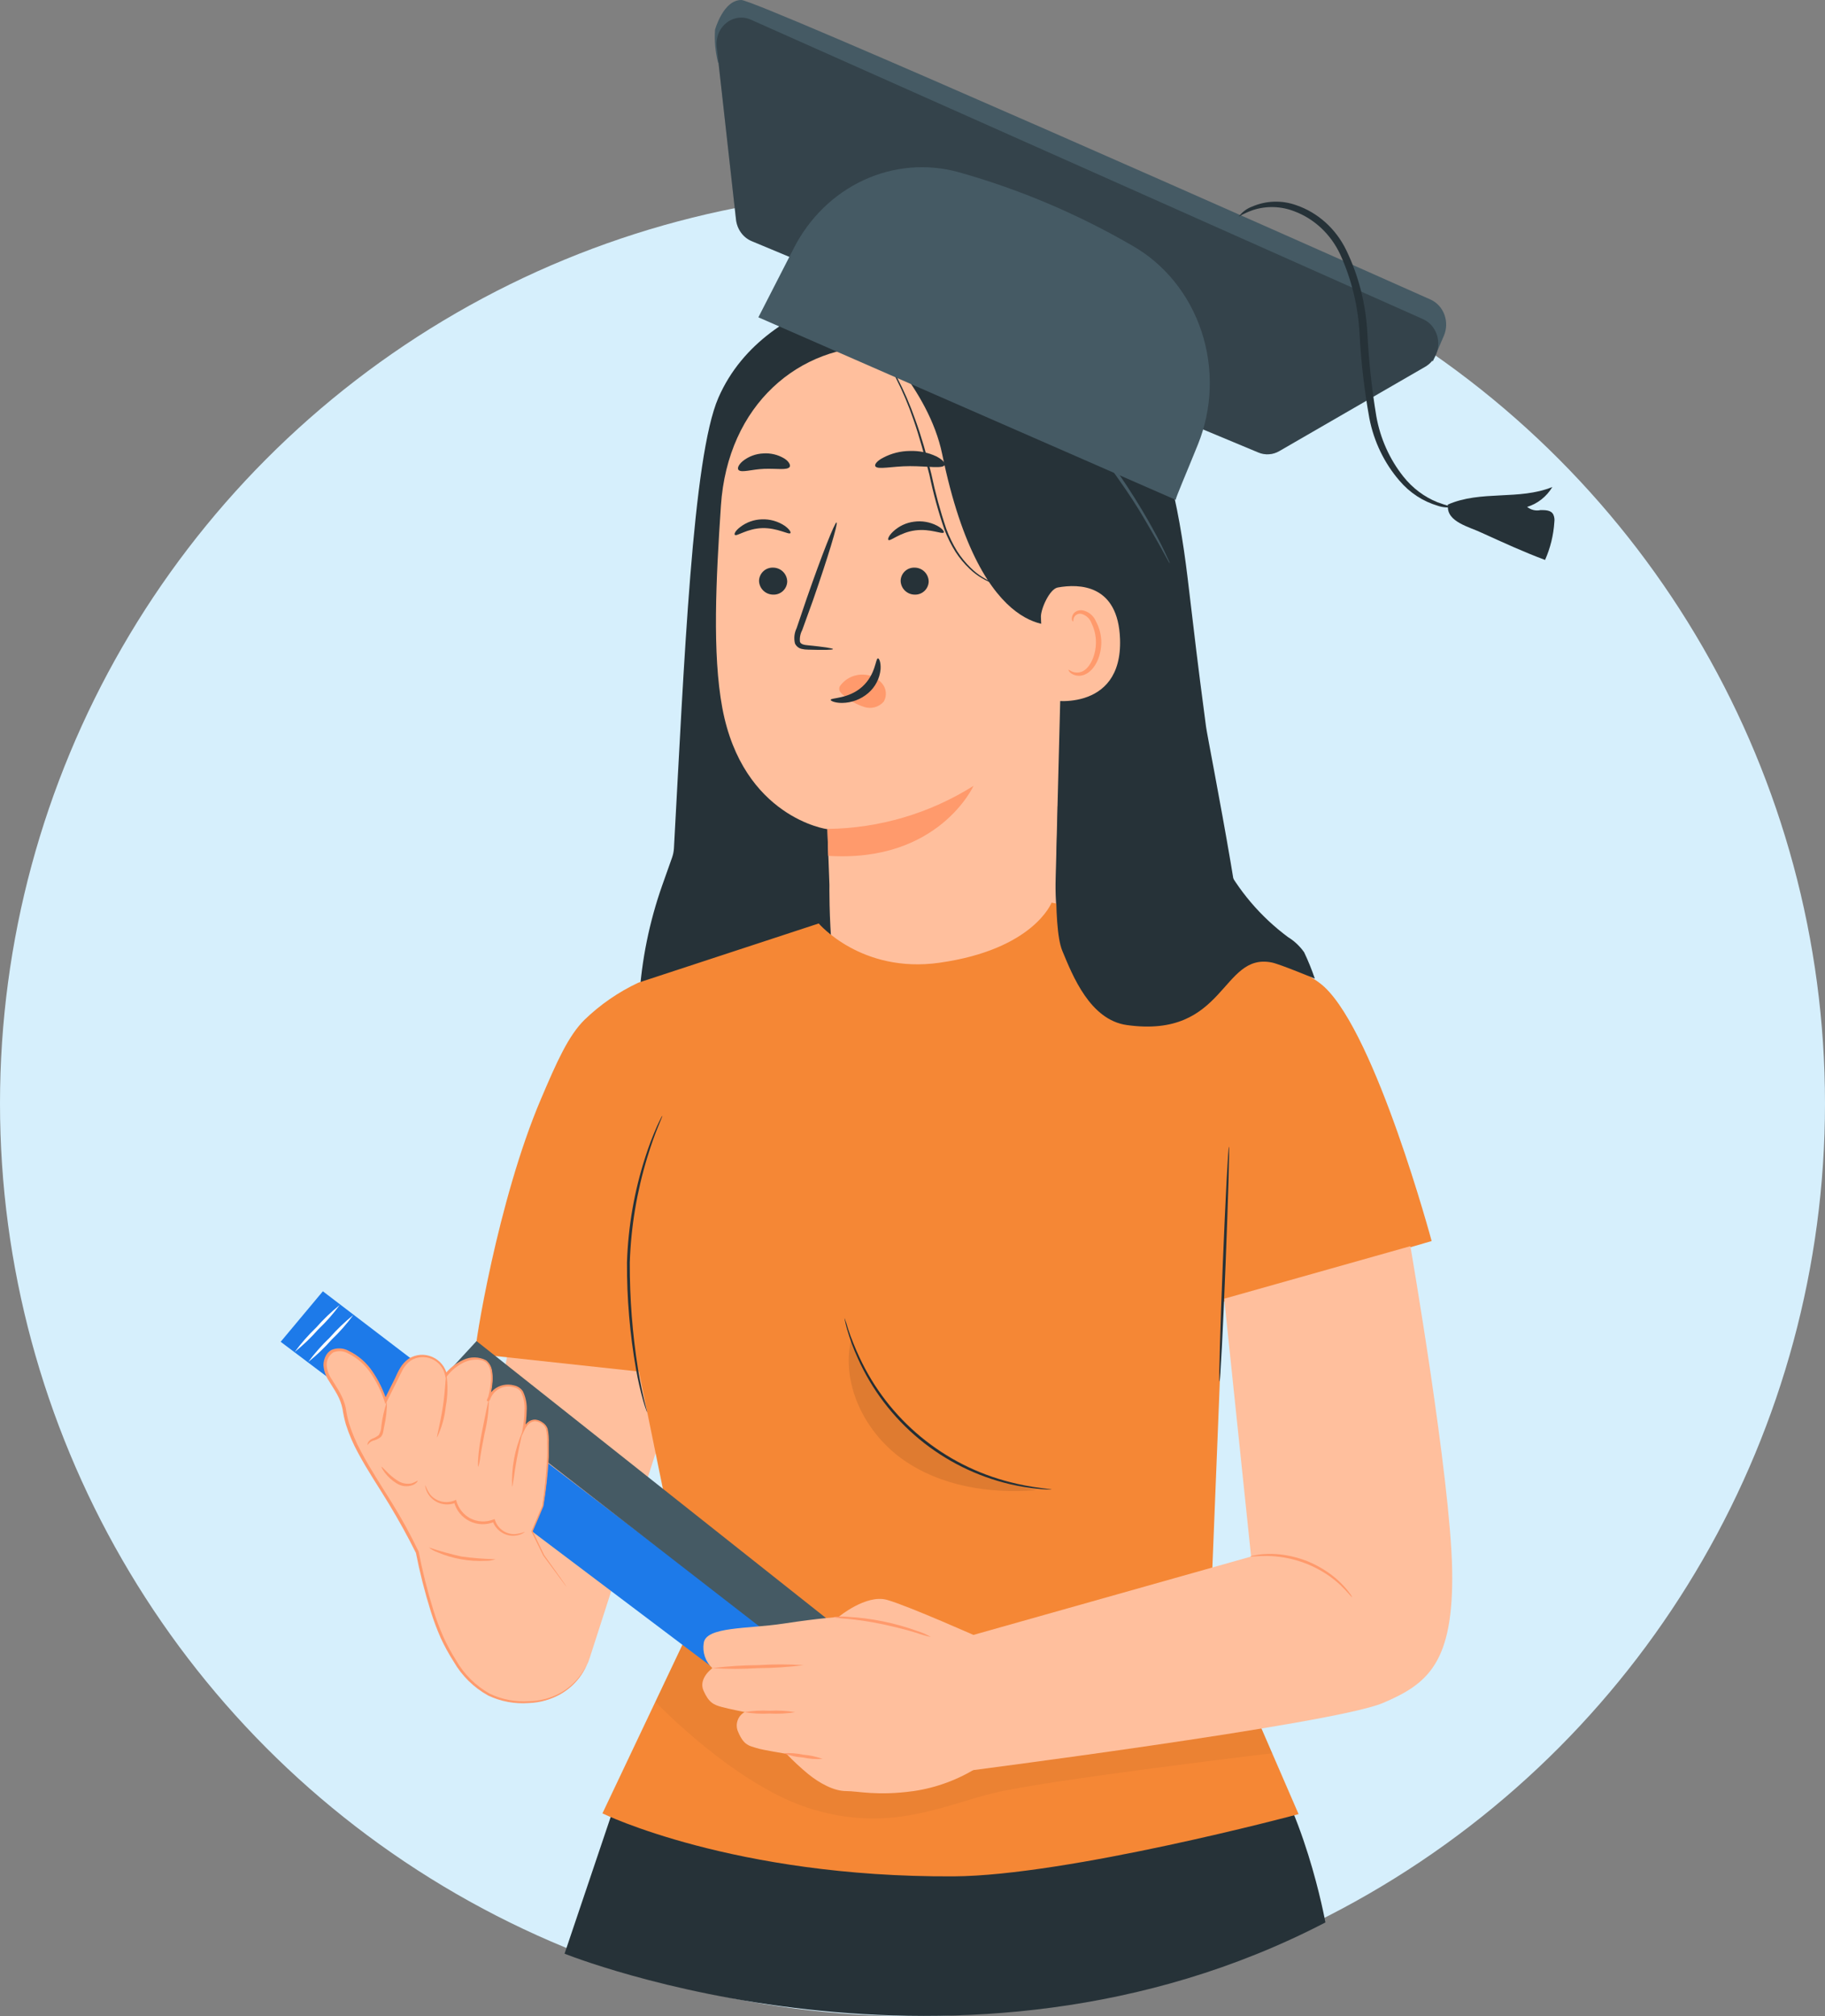 <?xml version="1.0" encoding="UTF-8"?> <svg xmlns="http://www.w3.org/2000/svg" width="335" height="370" viewBox="0 0 335 370" fill="none"><rect x="0" y="0" width="335" height="370" fill="#808080" stroke="none"/> <circle cx="167.5" cy="202.5" r="167.5" fill="#D6EFFC"></circle> <path d="M243.295 352.804C243.295 352.804 239.348 330.781 229.912 319.508C220.476 308.234 113.707 328.677 113.707 328.677L103.632 358.537C103.632 358.537 176.069 387.72 243.295 352.804Z" fill="#263238"></path> <path d="M127.817 184.639C126.947 184.935 101.031 200.922 96.367 230.03C91.704 259.138 84.846 289.224 84.846 289.224L108.174 304.499L127.817 243.457V184.639Z" fill="#FFBF9D"></path> <path d="M221.385 133.379C219.508 119.161 219.636 119.625 217.996 106.02C214.795 79.609 206.752 49.622 169.078 51.459C169.078 51.459 140.701 52.734 131.868 72.999C127.125 83.868 125.584 121.69 123.707 155.709C123.671 156.264 123.562 156.813 123.38 157.339L121.562 162.467C119.191 169.186 117.768 176.203 117.334 183.315L114.468 230.563C114.42 231.333 114.524 232.105 114.775 232.834C115.026 233.564 115.418 234.236 115.929 234.814C116.441 235.391 117.061 235.862 117.755 236.199C118.448 236.536 119.202 236.733 119.972 236.778C132.668 237.509 161.658 236.156 167.26 234.19C178.733 230.092 189.192 223.577 197.928 215.086C206.665 206.595 213.475 196.326 217.897 184.975C218.5 183.443 226.721 182.742 228.262 182.159C230.841 181.2 221.741 136.086 221.385 133.379Z" fill="#263238"></path> <path d="M161.727 63.563L164.128 61.369L189.323 72.238C191.096 72.376 192.753 73.175 193.966 74.476C195.178 75.776 195.859 77.485 195.874 79.263L193.759 162.111C193.661 167.733 195.212 174.254 191.714 178.661L187.594 184.362C179.205 194.924 160.126 190.903 153.951 178.918C153.581 178.234 153.296 177.507 153.101 176.754C152.955 176.138 152.843 175.515 152.765 174.887C152.162 168.207 152.251 162.427 152.251 162.427C151.965 155.096 151.886 152.092 151.886 152.161C151.886 152.231 136.344 150.017 132.589 129.92C130.732 119.931 131.433 106.266 132.332 92.819C133.567 74.214 146.758 63.207 161.727 63.563Z" fill="#FFBF9D"></path> <path d="M165.323 106.583C165.336 107.257 165.612 107.9 166.092 108.374C166.572 108.849 167.218 109.117 167.892 109.122C168.22 109.137 168.547 109.086 168.855 108.972C169.163 108.859 169.445 108.686 169.685 108.462C169.925 108.239 170.118 107.97 170.253 107.671C170.388 107.372 170.462 107.049 170.471 106.721C170.461 106.046 170.188 105.402 169.71 104.926C169.232 104.45 168.587 104.179 167.912 104.172C167.583 104.156 167.254 104.206 166.944 104.319C166.635 104.433 166.351 104.607 166.109 104.831C165.868 105.056 165.674 105.327 165.539 105.628C165.404 105.928 165.331 106.253 165.323 106.583Z" fill="#263238"></path> <path d="M139.328 106.583C139.343 107.256 139.619 107.898 140.099 108.372C140.578 108.845 141.223 109.114 141.897 109.122C142.226 109.139 142.556 109.09 142.867 108.978C143.178 108.867 143.463 108.694 143.706 108.47C143.949 108.246 144.145 107.976 144.282 107.676C144.419 107.376 144.495 107.051 144.505 106.721C144.492 106.045 144.217 105.402 143.737 104.926C143.258 104.45 142.612 104.179 141.936 104.172C141.606 104.156 141.276 104.206 140.965 104.319C140.654 104.432 140.369 104.606 140.126 104.83C139.884 105.055 139.688 105.325 139.551 105.626C139.414 105.927 139.338 106.252 139.328 106.583Z" fill="#263238"></path> <path d="M134.901 98.165C135.227 98.491 137.144 96.989 139.93 96.919C142.717 96.85 144.792 98.184 145.088 97.838C145.236 97.68 144.89 97.078 143.981 96.455C142.754 95.651 141.307 95.251 139.841 95.309C138.409 95.349 137.026 95.84 135.889 96.712C134.98 97.394 134.704 98.016 134.901 98.165Z" fill="#263238"></path> <path d="M163.08 99.093C163.446 99.389 165.205 97.69 168.021 97.334C170.837 96.979 172.961 98.105 173.238 97.72C173.366 97.552 172.971 96.989 171.993 96.465C170.692 95.791 169.214 95.539 167.764 95.744C166.325 95.928 164.983 96.564 163.93 97.562C163.12 98.322 162.912 98.965 163.08 99.093Z" fill="#263238"></path> <path d="M152.904 119.121C152.904 118.963 151.174 118.706 148.359 118.429C147.647 118.37 146.975 118.251 146.837 117.767C146.761 117.033 146.905 116.294 147.252 115.643L149.228 110.179C151.945 102.383 153.882 95.99 153.566 95.882C153.249 95.773 150.799 102.008 148.092 109.794C147.44 111.71 146.817 113.538 146.224 115.297C145.802 116.166 145.697 117.155 145.928 118.093C146.041 118.338 146.209 118.554 146.417 118.725C146.626 118.897 146.871 119.018 147.133 119.081C147.528 119.175 147.933 119.221 148.339 119.22C151.145 119.308 152.904 119.279 152.904 119.121Z" fill="#263238"></path> <path d="M151.886 152.122C161.383 152.016 170.665 149.28 178.701 144.218C178.701 144.218 172.289 158.366 152.024 157.062L151.886 152.122Z" fill="#FF9A6C"></path> <path d="M154.267 125.8C154.778 125.119 155.455 124.579 156.233 124.234C157.011 123.888 157.865 123.747 158.713 123.824C159.33 123.86 159.933 124.021 160.485 124.298C161.037 124.575 161.527 124.962 161.924 125.435C162.309 125.888 162.545 126.449 162.6 127.041C162.655 127.634 162.526 128.228 162.231 128.745C161.795 129.251 161.218 129.616 160.574 129.792C159.929 129.968 159.247 129.947 158.614 129.733C157.283 129.305 156.051 128.616 154.988 127.707C154.669 127.495 154.394 127.223 154.178 126.907C154.091 126.757 154.046 126.586 154.046 126.413C154.046 126.239 154.091 126.069 154.178 125.919" fill="#FF9A6C"></path> <path d="M161.154 120.82C160.699 120.82 160.778 123.785 158.249 126.047C155.719 128.31 152.488 128.023 152.479 128.438C152.479 128.626 153.22 129.002 154.573 129.002C156.346 128.981 158.054 128.334 159.395 127.174C160.68 126.064 161.485 124.498 161.638 122.806C161.717 121.532 161.361 120.801 161.154 120.82Z" fill="#263238"></path> <path d="M160.669 85.547C161.035 86.268 163.752 85.547 167.042 85.547C170.333 85.547 173.07 86.061 173.415 85.33C173.564 84.984 173.01 84.342 171.864 83.749C170.339 83.034 168.666 82.696 166.983 82.761C165.299 82.778 163.643 83.195 162.152 83.976C161.025 84.539 160.502 85.211 160.669 85.547Z" fill="#263238"></path> <path d="M135.543 86.219C136.047 86.841 137.944 86.13 140.256 86.041C142.569 85.952 144.525 86.347 144.96 85.676C145.147 85.35 144.821 84.688 143.972 84.144C142.811 83.443 141.461 83.118 140.108 83.215C138.753 83.271 137.45 83.751 136.383 84.589C135.563 85.261 135.316 85.923 135.543 86.219Z" fill="#263238"></path> <path d="M194.56 114.576C194.56 114.576 180.213 118.686 172.951 83.344C170.471 71.25 159.543 61.271 159.543 61.271L164.098 60.016C164.098 60.016 192.01 68.572 192.475 68.908C192.939 69.244 199.223 83.601 199.223 83.601L194.56 114.576Z" fill="#263238"></path> <path d="M191.072 113.183C191.072 111.681 192.673 108.094 194.155 107.818C198.107 107.097 205.25 107.215 205.596 117.283C206.061 131.037 192.149 128.666 192.119 128.271C192.09 127.875 191.22 118.37 191.072 113.183Z" fill="#FFBF9D"></path> <path d="M196.16 122.915C196.22 122.915 196.407 123.073 196.812 123.251C197.389 123.484 198.034 123.484 198.611 123.251C200.043 122.668 201.189 120.287 201.17 117.847C201.17 116.666 200.903 115.501 200.389 114.438C200.246 114.012 200.002 113.627 199.676 113.317C199.351 113.007 198.954 112.781 198.522 112.659C198.244 112.594 197.952 112.629 197.698 112.757C197.443 112.885 197.242 113.099 197.129 113.361C196.961 113.756 197.059 114.023 196.98 114.052C196.901 114.082 196.684 113.825 196.773 113.262C196.838 112.916 197.019 112.602 197.287 112.373C197.657 112.077 198.129 111.939 198.601 111.987C199.168 112.079 199.703 112.315 200.153 112.674C200.603 113.032 200.953 113.5 201.17 114.033C201.809 115.199 202.148 116.506 202.158 117.837C202.158 120.613 200.834 123.251 198.868 123.893C198.502 124.013 198.115 124.049 197.733 124C197.352 123.95 196.987 123.816 196.664 123.607C196.16 123.251 196.091 122.945 196.16 122.915Z" fill="#FF9A6C"></path> <path d="M185.045 107.63C185.045 107.63 184.294 107.561 183 107.166C181.182 106.564 179.528 105.549 178.168 104.201C177.23 103.28 176.398 102.255 175.688 101.148C174.897 99.863 174.235 98.503 173.712 97.088C172.598 93.803 171.684 90.454 170.975 87.059C170.096 83.462 169.117 80.053 168.011 77.02C167.072 74.325 165.936 71.703 164.612 69.175C163.717 67.459 162.704 65.809 161.579 64.235C161.183 63.681 160.838 63.247 160.591 63C160.486 62.85 160.367 62.711 160.235 62.585C160.316 62.747 160.416 62.899 160.531 63.039C160.729 63.336 161.055 63.751 161.43 64.314C162.513 65.902 163.503 67.551 164.395 69.254C165.684 71.783 166.79 74.402 167.704 77.089C168.762 80.113 169.681 83.512 170.599 87.108C171.308 90.526 172.232 93.895 173.366 97.196C173.912 98.63 174.597 100.007 175.411 101.306C176.142 102.427 177.001 103.458 177.97 104.379C179.364 105.723 181.057 106.715 182.911 107.274C183.602 107.492 184.32 107.611 185.045 107.63Z" fill="#263238"></path> <path d="M214.746 103.411C214.696 103.208 214.62 103.012 214.518 102.828L213.758 101.198C213.096 99.775 212.038 97.769 210.655 95.349C209.272 92.928 207.503 90.082 205.409 87.029C203.314 83.976 200.814 80.755 198.048 77.504C195.281 74.254 192.416 71.349 189.738 68.79C187.06 66.231 184.521 64.077 182.318 62.348C180.114 60.619 178.306 59.255 177.012 58.395L175.51 57.407C175.345 57.277 175.162 57.171 174.967 57.091C175.106 57.25 175.265 57.39 175.441 57.506L176.864 58.603C178.119 59.532 179.897 60.935 182.041 62.703C184.185 64.472 186.675 66.656 189.343 69.225C192.011 71.793 194.787 74.718 197.573 77.939C200.36 81.16 202.79 84.391 204.934 87.385C207.078 90.379 208.886 93.185 210.27 95.586C211.653 97.987 212.809 99.943 213.54 101.326C213.886 101.959 214.173 102.482 214.41 102.897C214.495 103.085 214.608 103.258 214.746 103.411Z" fill="#455A64"></path> <path d="M87.228 248.457C87.03 247.4 91.348 220.327 99.302 201.683C102.207 194.855 104.321 190.093 107.295 187.149C110.191 184.351 113.53 182.05 117.176 180.341L150.285 169.472C150.285 169.472 158.111 178.701 172.427 176.685C189.728 174.254 193.028 165.658 193.028 165.658C193.028 165.658 234.388 173.019 243.113 181.131C252.637 190.024 262.795 227.757 262.795 227.757L224.498 238.913L222.225 295.686L238.37 332.926C237.757 333.113 195.884 344.239 175.006 344.348C134.625 344.555 110.585 332.787 110.585 332.787L126.849 298.502L117.284 251.708L87.228 248.457Z" fill="#F58735"></path> <g opacity="0.2"> <path opacity="0.2" d="M233.528 321.751C233.528 321.751 191.516 326.75 182.15 329.112C172.783 331.473 163.377 336.236 149.258 332.076C135.138 327.916 120.308 312.315 120.308 312.315L125.88 300.577L176.903 314.212L227.017 306.732L233.528 321.751Z" fill="black"></path> </g> <path d="M225.584 210.437C225.446 210.437 224.942 220.08 224.458 231.976C223.974 243.872 223.707 253.536 223.855 253.536C224.004 253.536 224.498 243.902 224.972 231.996C225.446 220.09 225.723 210.447 225.584 210.437Z" fill="#263238"></path> <path d="M121.582 204.746C121.469 204.899 121.373 205.065 121.296 205.24C121.138 205.576 120.871 206.06 120.594 206.702C119.786 208.526 119.077 210.393 118.47 212.294C116.435 218.568 115.297 225.098 115.091 231.69C115.058 238.274 115.617 244.848 116.761 251.332C117.104 253.294 117.549 255.236 118.095 257.152C118.292 257.834 118.47 258.357 118.598 258.703C118.649 258.886 118.722 259.062 118.816 259.227C118.816 259.227 118.618 258.476 118.292 257.102C117.966 255.729 117.521 253.753 117.116 251.273C116.087 244.8 115.581 238.254 115.605 231.7C115.82 225.154 116.9 218.666 118.816 212.403C119.547 210.002 120.248 208.085 120.792 206.781C121.335 205.477 121.622 204.765 121.582 204.746Z" fill="#263238"></path> <path d="M193.068 273.346C193.068 273.346 192.327 273.237 191.003 273.069C189.138 272.834 187.29 272.481 185.47 272.012C179.438 270.493 173.82 267.647 169.026 263.684C164.232 259.72 160.381 254.738 157.755 249.099C156.955 247.397 156.259 245.648 155.67 243.863C155.487 243.193 155.269 242.533 155.018 241.886C155.027 242.067 155.057 242.246 155.107 242.42C155.196 242.766 155.285 243.28 155.482 243.922C156.003 245.749 156.664 247.532 157.458 249.257C160.021 255.004 163.878 260.081 168.726 264.092C173.575 268.102 179.285 270.938 185.41 272.378C187.253 272.818 189.125 273.118 191.013 273.277C191.685 273.346 192.208 273.346 192.554 273.366C192.726 273.38 192.898 273.374 193.068 273.346Z" fill="#263238"></path> <g opacity="0.3"> <path opacity="0.3" d="M190.173 273.484C181.646 274.156 172.645 272.763 165.669 267.803C158.694 262.843 154.247 253.842 156.293 245.532C161.905 259.918 172.101 269.779 190.173 273.484Z" fill="black"></path> </g> <path d="M239.388 174.758C238.599 173.637 237.591 172.689 236.424 171.972C231.396 168.241 227.288 163.41 224.415 157.847C221.541 152.285 219.978 146.139 219.844 139.88L194.155 147.942C194.155 153.535 193.088 169.887 194.995 174.481C196.901 179.076 200.083 187.168 206.851 188.117C225.041 190.656 224.122 174.768 233.449 176.635C234.912 176.922 241.354 179.6 241.354 179.6C240.793 177.949 240.136 176.332 239.388 174.758Z" fill="#263238"></path> <path d="M103.363 278.276C103.638 278.58 103.946 278.851 104.281 279.087C104.993 279.63 105.872 280.322 106.91 281.132C109.143 282.851 112.245 285.193 115.693 287.762C119.142 290.331 122.284 292.623 124.586 294.263L127.303 296.18C127.61 296.43 127.941 296.648 128.291 296.832C128.019 296.526 127.71 296.253 127.372 296.022L124.744 293.967C122.511 292.247 119.409 289.906 115.96 287.347C112.512 284.788 109.38 282.485 107.068 280.845L104.341 278.928C104.041 278.674 103.713 278.455 103.363 278.276Z" fill="white"></path> <path d="M153.081 308.6L59.266 236.976L51.52 246.244L147.094 318.312L153.081 308.6Z" fill="#1D7AE9"></path> <path d="M158.763 302.602L87.475 246.115L80.963 253.17L153.407 309.36L158.763 302.602Z" fill="#455A64"></path> <path d="M104.064 291.161L99.845 285.351L97.721 280.954L99.697 276.3C100.317 272.711 100.625 269.074 100.616 265.432C100.488 262.813 100.883 261.756 99.045 260.837C97.207 259.918 96.16 262.28 96.16 262.28C96.16 262.28 97.464 255.719 95.043 254.623C94.553 254.375 94.014 254.238 93.465 254.22C92.916 254.202 92.37 254.303 91.864 254.518C91.358 254.732 90.905 255.054 90.536 255.461C90.167 255.868 89.891 256.351 89.728 256.875C89.263 258.259 92.138 250.344 88.502 249.435C84.866 248.526 81.991 252.32 81.991 252.32C81.823 251.512 81.43 250.768 80.856 250.173C80.283 249.579 79.554 249.159 78.752 248.962C77.95 248.764 77.109 248.798 76.326 249.058C75.542 249.319 74.848 249.795 74.324 250.433C73.995 250.859 73.707 251.316 73.464 251.797L70.846 257.043C70.846 257.043 69.403 252.33 66.38 249.702C63.356 247.074 60.452 246.945 59.829 249.83C59.207 252.716 62.843 254.949 63.366 259.019C63.89 263.09 66.676 267.764 69.008 271.479C71.826 275.782 74.38 280.253 76.656 284.867C76.656 284.867 78.701 295.735 81.724 301.664C85.845 309.706 90.044 312.532 96.812 312.414C99.294 312.457 101.726 311.716 103.763 310.297C105.799 308.878 107.336 306.853 108.155 304.509" fill="#FFBF9D"></path> <path d="M108.174 304.499C108.131 304.57 108.097 304.646 108.075 304.726C108.016 304.875 107.927 305.092 107.789 305.378C107.384 306.221 106.887 307.016 106.307 307.75C105.38 308.929 104.232 309.915 102.928 310.655C101.154 311.629 99.171 312.161 97.147 312.206C94.647 312.376 92.145 311.896 89.885 310.813C87.315 309.369 85.185 307.255 83.72 304.697C82.85 303.325 82.075 301.895 81.398 300.418C80.697 298.827 80.086 297.198 79.57 295.537C78.466 291.997 77.559 288.398 76.853 284.758C75.43 281.794 73.79 278.77 71.913 275.747C70.035 272.723 68.03 269.7 66.281 266.41C65.384 264.761 64.646 263.031 64.078 261.242C63.811 260.326 63.612 259.391 63.485 258.446C63.273 257.47 62.917 256.531 62.427 255.66C61.963 254.78 61.39 253.97 60.896 253.13C60.352 252.352 60.031 251.44 59.967 250.492C59.955 250.038 60.06 249.587 60.271 249.184C60.482 248.781 60.792 248.439 61.173 248.19C61.605 248.018 62.071 247.944 62.535 247.973C63 248.002 63.452 248.133 63.86 248.358C65.574 249.191 67.031 250.471 68.079 252.063C69.134 253.624 69.968 255.323 70.559 257.112L70.757 257.705L71.033 257.152C71.695 255.818 72.357 254.484 73.009 253.199C73.345 252.547 73.642 251.866 73.998 251.223C74.354 250.63 74.824 250.113 75.381 249.702C75.952 249.338 76.604 249.121 77.279 249.067C77.954 249.014 78.632 249.127 79.254 249.395C79.868 249.659 80.409 250.066 80.834 250.581C81.258 251.097 81.553 251.707 81.694 252.36L81.803 252.854L82.129 252.458C82.982 251.38 84.079 250.519 85.33 249.949C85.955 249.679 86.626 249.535 87.307 249.524H87.791L88.275 249.603C88.579 249.646 88.868 249.765 89.115 249.949C89.597 250.347 89.914 250.911 90.004 251.53C90.124 252.181 90.158 252.846 90.103 253.506C90.059 254.153 89.97 254.797 89.836 255.432C89.777 255.749 89.698 256.065 89.619 256.371L89.49 256.835V256.944C89.49 256.944 89.49 257.003 89.49 256.885C90.31 257.132 89.717 257.013 89.895 257.063V257.013C89.916 256.939 89.942 256.866 89.974 256.796C90.177 256.23 90.52 255.725 90.971 255.328C91.422 254.93 91.966 254.653 92.553 254.523C93.133 254.408 93.733 254.432 94.302 254.593C94.575 254.642 94.835 254.746 95.066 254.899C95.297 255.051 95.494 255.25 95.646 255.482C96.14 256.529 96.357 257.686 96.278 258.841C96.258 259.978 96.145 261.111 95.942 262.23L95.685 263.663L96.318 262.359C96.703 261.568 97.414 260.768 98.294 260.827C98.717 260.874 99.12 261.034 99.46 261.292C99.823 261.519 100.094 261.87 100.22 262.28C100.395 263.121 100.465 263.98 100.428 264.839C100.428 265.708 100.497 266.528 100.428 267.358C100.294 270.363 99.997 273.357 99.539 276.33C98.788 278.088 98.145 279.6 97.562 280.993V281.043V281.092L99.716 285.479C101.1 287.337 102.157 288.779 102.898 289.767C103.244 290.241 103.52 290.607 103.718 290.864C103.916 291.121 104.015 291.23 104.015 291.23C104.015 291.23 103.935 291.091 103.758 290.834L102.977 289.708C102.256 288.72 101.218 287.248 99.875 285.361C99.282 284.116 98.6 282.683 97.77 280.964V281.062C98.373 279.669 99.025 278.158 99.746 276.419C100.236 273.438 100.566 270.433 100.734 267.418C100.734 266.597 100.734 265.728 100.734 264.878C100.777 263.98 100.704 263.08 100.517 262.201C100.355 261.731 100.038 261.33 99.618 261.064C99.222 260.761 98.75 260.573 98.254 260.521C97.993 260.513 97.733 260.557 97.488 260.65C97.244 260.743 97.021 260.884 96.831 261.064C96.455 261.407 96.15 261.82 95.932 262.28L96.318 262.398C96.532 261.257 96.651 260.101 96.673 258.94C96.762 257.702 96.527 256.463 95.992 255.344C95.809 255.066 95.574 254.827 95.3 254.64C95.025 254.454 94.716 254.323 94.391 254.257C93.748 254.073 93.07 254.045 92.415 254.178C91.742 254.309 91.115 254.613 90.595 255.06C90.076 255.507 89.681 256.081 89.451 256.727L89.362 256.964V257.023C89.54 257.082 88.947 256.964 89.767 257.211V257.142V257.023L89.905 256.549C89.984 256.223 90.063 255.907 90.132 255.561C90.269 254.909 90.361 254.249 90.409 253.585C90.464 252.898 90.431 252.208 90.31 251.53C90.196 250.794 89.816 250.127 89.243 249.652C88.597 249.309 87.879 249.123 87.148 249.11C86.417 249.096 85.692 249.255 85.034 249.573C83.699 250.17 82.529 251.082 81.625 252.231L82.06 252.32C81.904 251.593 81.576 250.914 81.103 250.34C80.63 249.765 80.026 249.313 79.343 249.02C78.646 248.714 77.884 248.585 77.126 248.646C76.367 248.706 75.635 248.953 74.995 249.366C74.374 249.81 73.853 250.378 73.464 251.036C73.069 251.688 72.772 252.35 72.476 253.012C71.814 254.326 71.152 255.66 70.5 256.964H70.964C70.362 255.122 69.508 253.373 68.425 251.767C67.322 250.099 65.79 248.761 63.989 247.894C63.51 247.634 62.979 247.486 62.435 247.458C61.892 247.431 61.349 247.526 60.846 247.736C60.358 248.009 59.971 248.431 59.74 248.941C59.51 249.426 59.385 249.955 59.374 250.492C59.435 251.532 59.776 252.536 60.362 253.397C60.866 254.247 61.429 255.057 61.884 255.897C62.344 256.725 62.677 257.618 62.872 258.545C63.015 259.506 63.219 260.456 63.485 261.39C64.06 263.213 64.815 264.973 65.737 266.647C67.506 269.967 69.571 272.97 71.389 275.994C73.207 279.017 74.867 282.001 76.329 284.955V284.896C77.05 288.566 77.971 292.195 79.086 295.765C79.604 297.421 80.214 299.048 80.914 300.636C81.606 302.127 82.399 303.569 83.285 304.954C84.792 307.562 86.982 309.711 89.619 311.168C91.935 312.26 94.495 312.734 97.049 312.542C99.11 312.476 101.124 311.91 102.918 310.892C104.23 310.135 105.382 309.128 106.307 307.928C106.875 307.18 107.353 306.367 107.73 305.507C107.858 305.22 107.937 304.983 107.996 304.835C108.069 304.731 108.129 304.618 108.174 304.499Z" fill="#FF9A6C"></path> <path d="M78.068 272.555C78.042 272.735 78.062 272.919 78.128 273.089C78.257 273.585 78.482 274.052 78.79 274.462C79.271 275.104 79.931 275.589 80.687 275.856C81.651 276.187 82.703 276.163 83.651 275.786L83.335 275.628C83.53 276.387 83.887 277.095 84.381 277.704C84.874 278.313 85.493 278.808 86.196 279.156C86.898 279.503 87.667 279.696 88.45 279.72C89.234 279.744 90.013 279.598 90.735 279.294L90.429 279.156C90.764 280.095 91.432 280.879 92.306 281.359C92.977 281.733 93.745 281.894 94.51 281.823C94.999 281.785 95.475 281.65 95.913 281.428C96.209 281.26 96.347 281.142 96.328 281.122C95.741 281.347 95.126 281.49 94.5 281.547C93.703 281.568 92.92 281.333 92.267 280.876C91.614 280.419 91.126 279.764 90.874 279.007L90.794 278.77L90.557 278.859C89.873 279.128 89.138 279.247 88.403 279.208C87.669 279.169 86.951 278.973 86.299 278.632C85.695 278.303 85.162 277.858 84.732 277.322C84.301 276.786 83.981 276.17 83.789 275.51L83.72 275.243L83.463 275.352C82.7 275.678 81.852 275.75 81.044 275.558C80.237 275.366 79.512 274.92 78.977 274.285C78.592 273.756 78.286 273.173 78.068 272.555Z" fill="#FF9A6C"></path> <path d="M70.006 269.177C70.006 269.177 70.154 269.631 70.618 270.234C71.209 271.023 71.943 271.693 72.782 272.21C73.217 272.492 73.71 272.669 74.225 272.727C74.739 272.785 75.26 272.723 75.746 272.546C76.487 272.24 76.735 271.755 76.675 271.726C76.337 271.91 75.987 272.072 75.628 272.21C75.189 272.311 74.733 272.324 74.289 272.248C73.844 272.171 73.42 272.007 73.039 271.765C72.25 271.26 71.527 270.66 70.885 269.977C70.371 269.473 70.065 269.127 70.006 269.177Z" fill="#FF9A6C"></path> <path d="M80.242 263.782C81.09 261.999 81.624 260.084 81.823 258.12C82.193 256.181 82.233 254.194 81.942 252.241C81.784 252.241 81.784 254.86 81.309 258.041C80.835 261.223 80.104 263.732 80.242 263.782Z" fill="#FF9A6C"></path> <path d="M67.496 265.175C67.725 264.807 68.074 264.531 68.484 264.394C68.995 264.274 69.474 264.045 69.887 263.722C70.116 263.473 70.27 263.165 70.332 262.833C70.401 262.507 70.451 262.211 70.51 261.845C70.862 260.322 71.037 258.764 71.034 257.201C70.524 258.681 70.177 260.211 69.996 261.766C69.977 262.322 69.821 262.865 69.542 263.347C69.182 263.642 68.774 263.872 68.336 264.029C68 264.173 67.719 264.423 67.536 264.74C67.427 265.027 67.467 265.175 67.496 265.175Z" fill="#FF9A6C"></path> <path d="M87.801 269.187C87.986 268.602 88.105 267.999 88.157 267.388C88.334 266.272 88.621 264.75 88.947 263.051C89.453 261.024 89.721 258.945 89.747 256.856C89.619 256.856 89.125 259.573 88.433 262.962C87.742 266.351 87.643 269.187 87.801 269.187Z" fill="#FF9A6C"></path> <path d="M94.006 272.812C94.154 272.812 94.352 270.55 94.855 267.803C95.359 265.056 95.972 262.863 95.843 262.863C94.487 265.998 93.859 269.4 94.006 272.812Z" fill="#FF9A6C"></path> <path d="M78.72 283.988C79.21 284.377 79.761 284.681 80.351 284.887C81.729 285.476 83.172 285.904 84.649 286.161C86.129 286.424 87.634 286.517 89.135 286.438C89.756 286.456 90.376 286.358 90.962 286.151C88.88 286.098 86.802 285.933 84.738 285.657C82.704 285.209 80.695 284.651 78.72 283.988Z" fill="#FF9A6C"></path> <path d="M56.568 249.959C58.127 248.71 59.575 247.328 60.896 245.829C62.344 244.45 63.666 242.945 64.848 241.333C63.295 242.589 61.851 243.974 60.531 245.473C59.086 246.855 57.761 248.355 56.568 249.959Z" fill="white"></path> <path d="M54.098 248.111C55.651 246.855 57.096 245.47 58.416 243.971C59.863 242.595 61.186 241.094 62.368 239.485C60.814 240.736 59.369 242.118 58.05 243.615C56.608 244.999 55.286 246.503 54.098 248.111Z" fill="white"></path> <path d="M229.655 285.657L224.715 238.339L258.892 228.696C258.892 228.696 266.263 271.33 266.559 288.088C266.865 305.161 262.083 309.044 253.823 312.542C244.654 316.425 175.421 325.268 175.421 325.268L173.307 301.555L229.655 285.657Z" fill="#FFBF9D"></path> <path d="M179.956 300.596C179.956 300.596 166.637 294.668 162.804 293.601C158.97 292.534 153.911 296.753 153.911 296.753C153.911 296.753 150.661 296.921 143.774 297.968C137.243 298.956 129.576 298.482 129.18 301.525C129.044 302.365 129.116 303.226 129.392 304.03C129.668 304.835 130.138 305.56 130.761 306.139C130.761 306.139 128.153 308.017 129.131 310.25C130.109 312.483 131.028 312.868 132.48 313.263C133.933 313.658 136.699 314.192 136.699 314.192C136.068 314.538 135.593 315.113 135.373 315.799C135.152 316.484 135.203 317.228 135.514 317.877C136.571 320.387 137.628 320.387 138.814 320.782C140 321.177 144.357 321.859 144.357 321.859C145.604 323.158 146.924 324.385 148.309 325.535C150.423 327.254 153.062 328.697 155.304 328.697C157.547 328.697 160.976 329.625 167.714 328.697C171.888 328.083 175.886 326.602 179.452 324.349L179.956 300.596Z" fill="#FFBF9D"></path> <path d="M130.741 306.14C133.542 306.311 136.35 306.311 139.15 306.14C141.951 306.122 144.749 305.937 147.528 305.586C144.732 305.409 141.927 305.409 139.13 305.586C136.325 305.599 133.524 305.784 130.741 306.14Z" fill="#FF9A6C"></path> <path d="M136.561 314.212C138.118 314.471 139.698 314.557 141.274 314.469C142.846 314.557 144.424 314.471 145.977 314.212C144.423 313.958 142.846 313.872 141.274 313.955C139.698 313.872 138.118 313.958 136.561 314.212Z" fill="#FF9A6C"></path> <path d="M143.794 321.75C144.938 322.183 146.14 322.446 147.361 322.531C148.558 322.787 149.785 322.877 151.006 322.798C149.855 322.377 148.652 322.115 147.43 322.017C146.236 321.761 145.012 321.671 143.794 321.75Z" fill="#FF9A6C"></path> <path d="M152.933 296.773C153.817 296.944 154.712 297.05 155.611 297.089C157.261 297.257 159.563 297.553 162.004 298.077C164.444 298.601 166.697 299.193 168.278 299.677C169.122 299.987 169.987 300.234 170.866 300.419C170.091 299.956 169.261 299.591 168.396 299.332C164.298 297.842 160.004 296.963 155.65 296.723C154.746 296.631 153.834 296.647 152.933 296.773Z" fill="#FF9A6C"></path> <path d="M248.201 293.127C248.095 292.865 247.948 292.621 247.766 292.405C247.319 291.788 246.823 291.206 246.284 290.666C245.486 289.854 244.609 289.122 243.666 288.483C242.512 287.7 241.28 287.038 239.99 286.507C238.693 285.998 237.345 285.627 235.969 285.4C234.846 285.214 233.708 285.141 232.57 285.183C231.807 285.201 231.047 285.283 230.298 285.43C230.018 285.461 229.745 285.534 229.487 285.647C229.487 285.746 230.673 285.529 232.57 285.548C233.684 285.563 234.794 285.669 235.89 285.864C238.569 286.34 241.126 287.348 243.409 288.829C244.337 289.437 245.212 290.121 246.027 290.874C247.421 292.218 248.122 293.186 248.201 293.127Z" fill="#FF9A6C"></path> <path d="M137.816 3.605L261.217 58.572C262.01 58.928 262.692 59.514 263.184 60.263C263.677 61.012 263.96 61.893 264.002 62.805C264.043 63.717 263.841 64.623 263.418 65.419C262.996 66.215 262.37 66.867 261.613 67.303L234.817 82.79C234.239 83.126 233.598 83.324 232.939 83.368C232.281 83.413 231.621 83.304 231.007 83.049L137.968 44.248C137.201 43.924 136.53 43.387 136.026 42.693C135.522 41.999 135.203 41.173 135.103 40.304L131.597 8.908C131.452 8.055 131.526 7.177 131.812 6.365C132.098 5.554 132.584 4.839 133.221 4.296C133.858 3.754 134.62 3.403 135.429 3.281C136.238 3.159 137.062 3.271 137.816 3.605Z" fill="#455A64"></path> <path d="M263.037 66.284L265.049 61.596C265.305 60.99 265.444 60.336 265.458 59.672C265.472 59.008 265.361 58.348 265.131 57.73C264.901 57.112 264.557 56.55 264.119 56.075C263.681 55.601 263.157 55.224 262.58 54.968C240.021 44.912 138.843 0 136.069 0C132.747 0 131.253 5.464 131.253 5.464C131.117 7.488 131.303 9.52 131.802 11.479L263.037 66.284Z" fill="#455A64"></path> <g opacity="0.5"> <path opacity="0.5" d="M137.816 3.605L261.217 58.572C262.01 58.928 262.692 59.514 263.184 60.263C263.677 61.012 263.96 61.893 264.002 62.805C264.043 63.717 263.841 64.623 263.418 65.419C262.996 66.215 262.37 66.867 261.613 67.303L234.817 82.79C234.239 83.126 233.598 83.324 232.939 83.368C232.281 83.413 231.621 83.304 231.007 83.049L137.968 44.248C137.201 43.924 136.53 43.387 136.026 42.693C135.522 41.999 135.203 41.173 135.103 40.304L131.597 8.908C131.452 8.055 131.526 7.177 131.812 6.365C132.098 5.554 132.584 4.839 133.221 4.296C133.858 3.754 134.62 3.403 135.429 3.281C136.238 3.159 137.062 3.271 137.816 3.605Z" fill="black"></path> </g> <path d="M215.817 91.731C215.817 91.31 217.738 86.913 219.902 81.546C222.549 74.977 222.785 67.597 220.562 60.854C218.34 54.111 213.82 48.493 207.891 45.105C197.795 39.249 187.068 34.71 175.943 31.59C170.145 29.999 164.011 30.517 158.523 33.062C153.035 35.606 148.51 40.029 145.672 45.623L139.21 58.233L215.817 91.731Z" fill="#455A64"></path> <path d="M266.696 93.024C266.696 93.024 265.629 92.83 263.891 92.183C261.437 91.201 259.264 89.564 257.581 87.43C255.069 84.266 253.368 80.469 252.643 76.404C251.803 71.346 251.254 66.239 250.996 61.111C250.719 55.814 249.401 50.637 247.125 45.914C245.221 41.993 241.934 39.03 237.98 37.669C235.316 36.705 232.414 36.797 229.81 37.927C228.848 38.282 228.001 38.922 227.371 39.77C227.371 39.77 228.285 39.156 230.023 38.541C232.522 37.743 235.199 37.834 237.644 38.8C241.281 40.176 244.275 42.992 245.997 46.657C248.088 51.23 249.3 56.198 249.564 61.272C249.838 66.471 250.439 71.645 251.362 76.76C252.198 81.048 254.115 85.016 256.91 88.239C258.774 90.425 261.184 92.006 263.861 92.798C264.773 93.126 265.748 93.204 266.696 93.024Z" fill="#263238"></path> <path d="M265.75 92.605C271.847 89.921 278.859 91.861 284.956 89.371C283.884 91.149 282.236 92.448 280.322 93.025C280.67 93.304 281.071 93.5 281.497 93.6C281.923 93.701 282.364 93.703 282.791 93.607C283.675 93.607 284.742 93.607 285.138 94.448C285.322 94.86 285.386 95.322 285.321 95.773C285.169 98.194 284.59 100.563 283.614 102.757C279.682 101.302 275.841 99.524 272.061 97.81C269.713 96.678 265.598 95.805 265.781 92.863" fill="#263238"></path> </svg> 